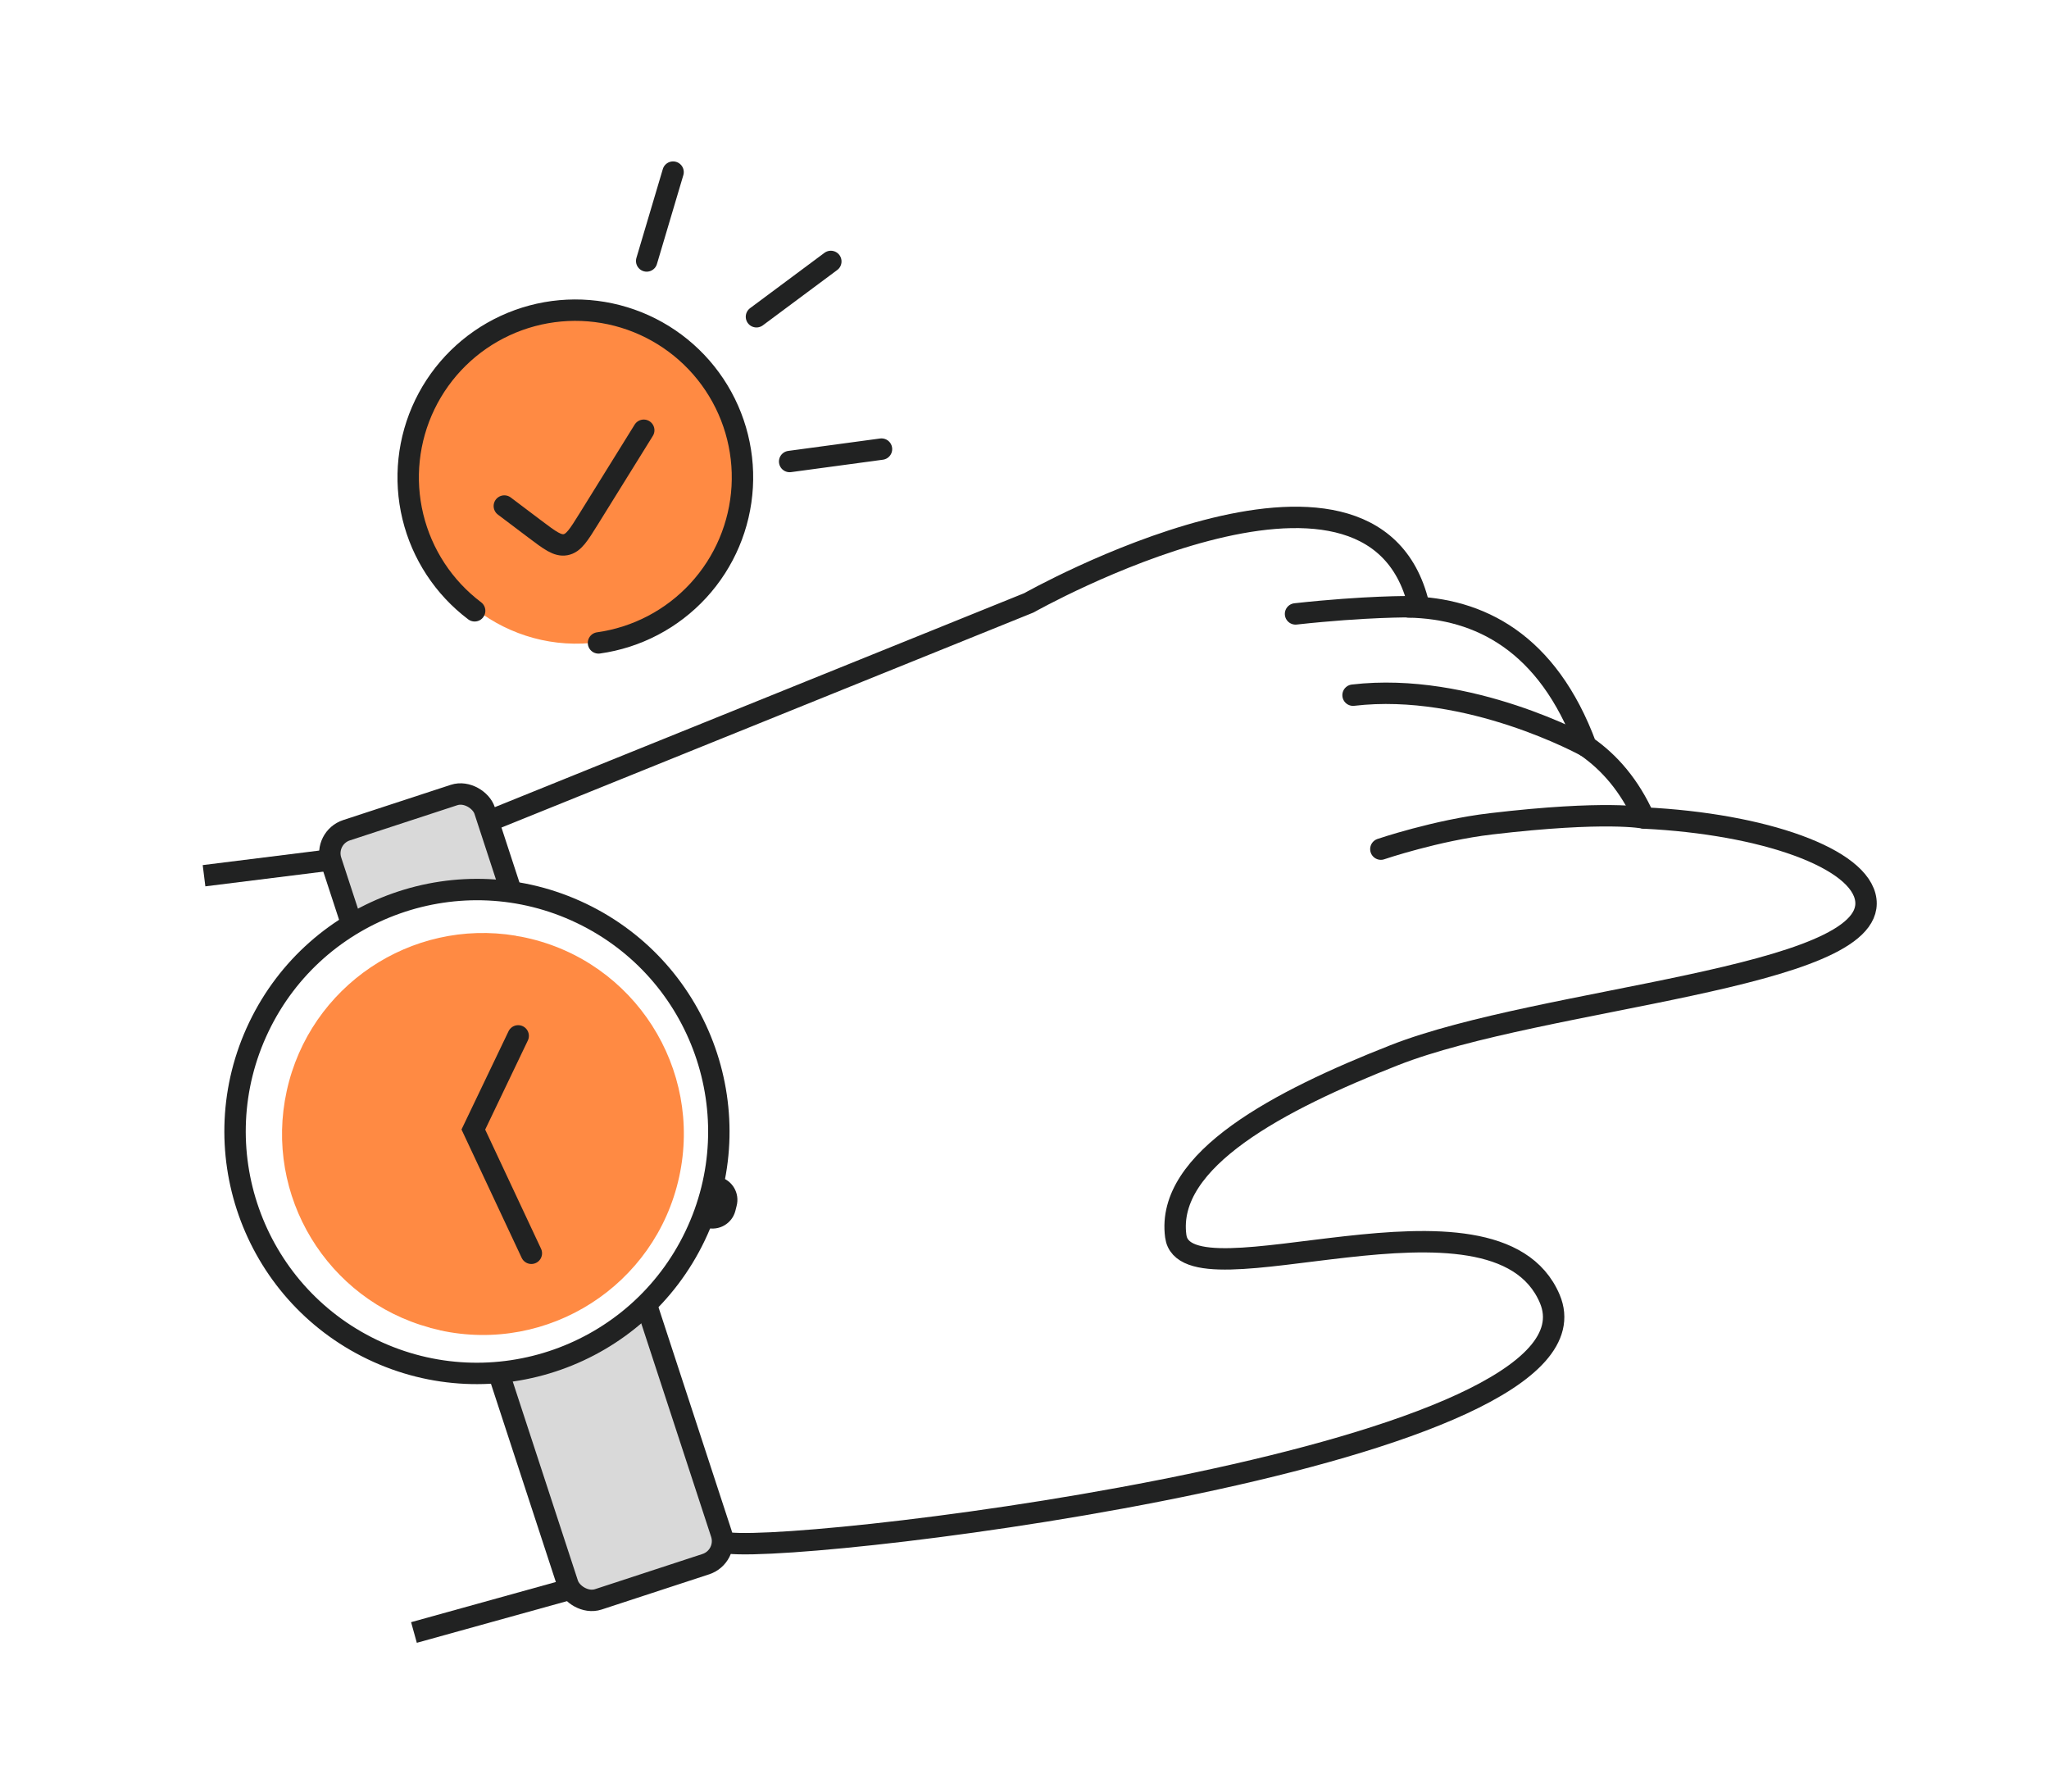 <?xml version="1.0" encoding="UTF-8"?> <svg xmlns="http://www.w3.org/2000/svg" fill="none" viewBox="50.87 2.274 225.373 197.103" style="max-height: 500px" width="225.373" height="197.103"><g filter="url(#filter0_d_3382_17181)"><ellipse fill="#FF8A43" transform="rotate(-7.966 114.215 50.609)" ry="18.453" rx="18.234" cy="50.609" cx="114.215"></ellipse><path stroke-linecap="round" stroke-width="2.354" stroke="#212222" d="M116.7 68.975C120.912 68.386 124.79 66.354 127.672 63.226C130.555 60.098 132.263 56.067 132.507 51.821C132.751 47.574 131.514 43.374 129.009 39.937C126.503 36.5 122.883 34.038 118.766 32.97C114.648 31.903 110.288 32.296 106.428 34.083C102.568 35.87 99.447 38.94 97.597 42.77C95.747 46.6 95.282 50.953 96.281 55.088C97.281 59.222 99.683 62.882 103.078 65.444"></path><path stroke-linecap="round" stroke-width="2.354" stroke="#212222" d="M121.677 45.589L115.621 55.342C114.517 57.119 113.965 58.008 113.08 58.173C112.194 58.338 111.359 57.708 109.689 56.448L106.342 53.923"></path><path stroke-linecap="round" stroke-width="2.354" stroke="#212222" d="M121.999 26.973L124.903 17.201"></path><path stroke-linecap="round" stroke-width="2.354" stroke="#212222" d="M134.074 33.108L142.254 27.024"></path><path stroke-linecap="round" stroke-width="2.354" stroke="#212222" d="M137.725 49.027L147.827 47.662"></path><path fill="white" d="M131.029 167.963C140.867 169.017 228.593 158.234 221.332 141.103C215.342 126.992 181.263 142.272 180.193 134.215C179.069 125.807 191.623 119.271 204.221 114.316C220.526 107.905 257.161 105.932 256.097 97.256C255.534 92.645 244.828 88.869 231.712 88.231C230.11 84.66 227.899 82.109 225.327 80.334C221.077 68.836 213.524 65.177 205.832 65.021L206.901 64.756C201.722 43.302 164.04 64.567 164.04 64.567L105.165 88.358"></path><path stroke-linejoin="round" stroke-linecap="round" stroke-width="2.354" stroke="#212222" d="M131.029 167.963C140.867 169.017 228.593 158.234 221.332 141.103C215.342 126.992 181.263 142.272 180.193 134.215C179.069 125.807 191.623 119.271 204.221 114.316C220.526 107.905 257.161 105.932 256.097 97.256C255.534 92.645 244.828 88.869 231.712 88.231C230.11 84.66 227.899 82.109 225.327 80.334C221.077 68.836 213.524 65.177 205.832 65.021L206.901 64.756C201.722 43.302 164.04 64.567 164.04 64.567L105.165 88.358"></path><path fill="white" d="M231.703 88.228C231.703 88.228 227.631 87.367 214.864 88.871C208.836 89.583 202.753 91.652 202.753 91.652"></path><path stroke-linejoin="round" stroke-linecap="round" stroke-width="2.354" stroke="#212222" d="M231.703 88.228C231.703 88.228 227.631 87.367 214.864 88.871C208.836 89.583 202.753 91.652 202.753 91.652"></path><path fill="white" d="M225.318 80.331C225.318 80.331 212.461 73.219 199.694 74.722L225.318 80.331Z"></path><path stroke-linejoin="round" stroke-linecap="round" stroke-width="2.354" stroke="#212222" d="M225.318 80.331C225.318 80.331 212.461 73.219 199.694 74.722"></path><path fill="white" d="M206.033 64.996C206.033 64.996 201.158 64.932 193.368 65.786L206.033 64.996Z"></path><path stroke-linejoin="round" stroke-linecap="round" stroke-width="2.354" stroke="#212222" d="M206.033 64.996C206.033 64.996 201.158 64.932 193.368 65.786"></path><path stroke-width="2.354" stroke="#212222" d="M73.312 94.577L104.659 90.669L128.131 168.995L96.402 177.799"></path><rect stroke-width="2.354" stroke="#212222" fill="#D9D9D9" transform="rotate(-18.129 86.451 90.404)" rx="2.667" height="89" width="17.778" y="90.404" x="86.451"></rect><path stroke-miterlimit="10" stroke-width="2.354" stroke="#212222" fill="white" d="M91.842 146.695C105.093 153.04 120.978 147.442 127.322 134.191C133.667 120.941 128.068 105.056 114.818 98.712C101.567 92.367 85.683 97.965 79.338 111.216C72.994 124.466 78.592 140.351 91.842 146.695Z"></path><path fill="#212222" d="M129.222 127.497L130.03 127.708C131.424 128.065 132.264 129.495 131.89 130.893L131.755 131.431C131.398 132.824 129.967 133.664 128.569 133.29L126.799 132.828L129.222 127.497Z"></path><path fill="#FF8A43" d="M99.253 144.556C98.904 144.476 98.56 144.386 98.211 144.307L98.16 144.282C86.873 141.216 79.876 129.791 82.408 118.241C84.936 106.701 96.085 99.253 107.619 101.176L107.67 101.2C108.034 101.249 108.378 101.314 108.727 101.394C120.646 104.001 128.183 115.784 125.571 127.709C122.96 139.633 111.177 147.178 99.248 144.566L99.253 144.556Z"></path><path stroke-linecap="round" stroke-width="2.354" stroke="#212222" d="M107.866 112.189L102.934 122.49L109.315 136.097"></path></g><defs><filter color-interpolation-filters="sRGB" filterUnits="userSpaceOnUse" height="170.91" width="192.13" y="16.024" x="69.167" id="filter0_d_3382_17181"><feFlood result="BackgroundImageFix" flood-opacity="0"></feFlood><feColorMatrix result="hardAlpha" values="0 0 0 0 0 0 0 0 0 0 0 0 0 0 0 0 0 0 127 0" type="matrix" in="SourceAlpha"></feColorMatrix><feOffset dy="4"></feOffset><feGaussianBlur stdDeviation="2"></feGaussianBlur><feComposite operator="out" in2="hardAlpha"></feComposite><feColorMatrix values="0 0 0 0 0 0 0 0 0 0 0 0 0 0 0 0 0 0 0.25 0" type="matrix"></feColorMatrix><feBlend result="effect1_dropShadow_3382_17181" in2="BackgroundImageFix" mode="normal"></feBlend><feBlend result="shape" in2="effect1_dropShadow_3382_17181" in="SourceGraphic" mode="normal"></feBlend></filter></defs></svg> 